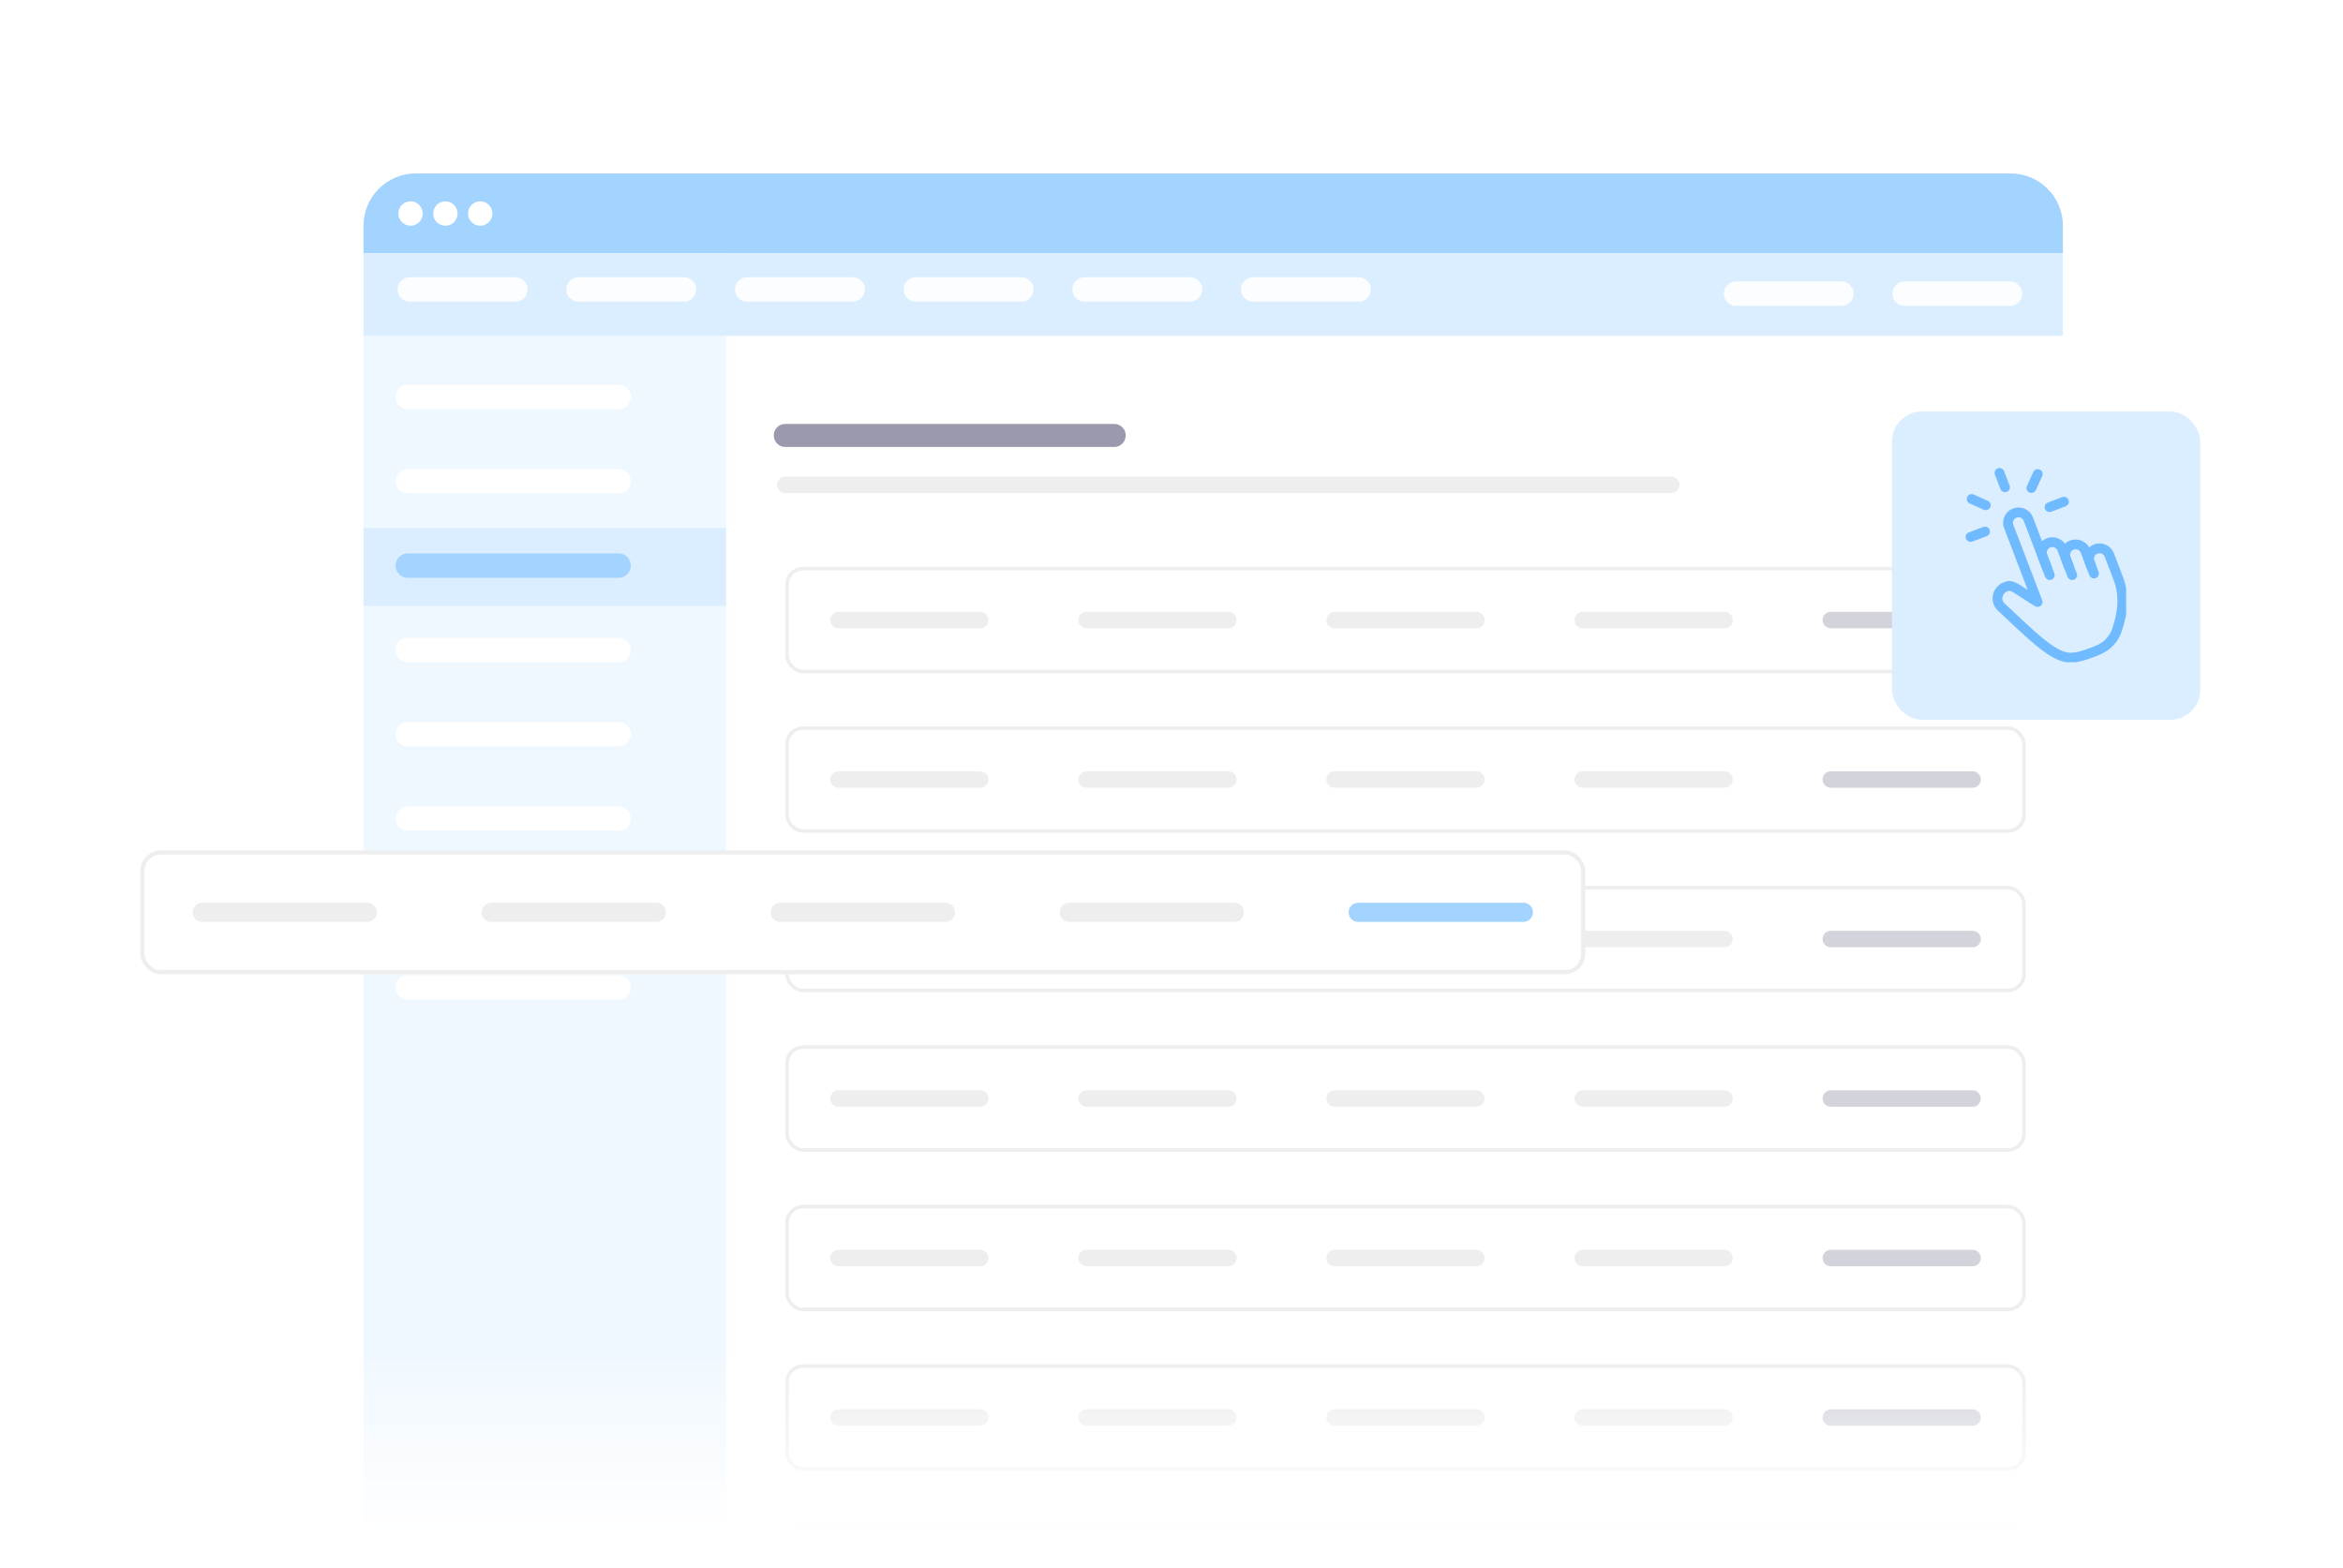 <svg width="384" height="257" viewBox="0 0 384 257" fill="none" xmlns="http://www.w3.org/2000/svg"><defs><symbol id="content" viewBox="0 0 384 257" preserveAspectRatio="xMidYMid meet"><g id="NoColourRemove" clip-path="url(#a)"><g filter="url(#b)"><g clip-path="url(#c)"><path d="M59.574 35.566C59.574 30.835 63.409 27 68.14 27H329.531C334.262 27 338.097 30.835 338.097 35.566V40.135H59.574V35.566Z" fill="#A3D3FF"/><circle cx="67.284" cy="33.568" r="1.999" fill="white"/><circle cx="72.995" cy="33.568" r="1.999" fill="white"/><circle cx="78.706" cy="33.568" r="1.999" fill="white"/><g clip-path="url(#d)"><rect width="278.523" height="249.942" transform="translate(59.574 40.135)" fill="white"/><rect x="59.23" y="37.711" width="59.778" height="280.23" fill="#F0F8FF"/><rect x="59.574" y="85.099" width="59.432" height="12.785" fill="#DBEEFF"/><rect x="59.23" y="40.13" width="278.848" height="13.476" fill="#DBEEFF"/><path d="M67.176 46.005H84.453" stroke="white" stroke-opacity="0.9" stroke-width="3.998" stroke-linecap="round"/><path d="M94.82 46.005H112.097" stroke="white" stroke-opacity="0.9" stroke-width="3.998" stroke-linecap="round"/><path d="M122.461 46.005H139.738" stroke="white" stroke-opacity="0.9" stroke-width="3.998" stroke-linecap="round"/><path d="M150.105 46.005H167.382" stroke="white" stroke-opacity="0.9" stroke-width="3.998" stroke-linecap="round"/><path d="M177.746 46.005H195.023" stroke="white" stroke-opacity="0.9" stroke-width="3.998" stroke-linecap="round"/><path d="M205.391 46.005H222.667" stroke="white" stroke-opacity="0.9" stroke-width="3.998" stroke-linecap="round"/><path d="M284.52 46.695H301.796" stroke="white" stroke-opacity="0.9" stroke-width="3.998" stroke-linecap="round"/><path d="M312.164 46.695H329.441" stroke="white" stroke-opacity="0.9" stroke-width="3.998" stroke-linecap="round"/><path d="M66.832 63.627H101.386" stroke="white" stroke-width="3.998" stroke-linecap="round"/><path d="M66.832 77.448H101.386" stroke="white" stroke-width="3.998" stroke-linecap="round"/><path d="M66.832 91.269H101.386" stroke="#A3D3FF" stroke-width="3.998" stroke-linecap="round"/><path d="M66.832 105.092H101.386" stroke="white" stroke-width="3.998" stroke-linecap="round"/><path d="M66.832 118.913H101.386" stroke="white" stroke-width="3.998" stroke-linecap="round"/><path d="M66.832 132.734H101.386" stroke="white" stroke-width="3.998" stroke-linecap="round"/><path d="M66.832 146.556H101.386" stroke="white" stroke-width="3.998" stroke-linecap="round"/><path d="M66.832 160.377H101.386" stroke="white" stroke-width="3.998" stroke-linecap="round"/><path d="M128.699 69.936H182.609" stroke="#9B99AE" stroke-width="3.774" stroke-linecap="round"/><path d="M128.699 78.022H273.915" stroke="#EEEEEE" stroke-width="2.696" stroke-linecap="round"/><rect x="128.99" y="91.766" width="202.721" height="16.845" rx="2.614" stroke="#EEEEEE" stroke-width="0.581"/><path d="M137.414 100.188H160.649" stroke="#EEEEEE" stroke-width="2.696" stroke-linecap="round"/><path d="M178.074 100.188H201.309" stroke="#EEEEEE" stroke-width="2.696" stroke-linecap="round"/><path d="M218.734 100.188H241.969" stroke="#EEEEEE" stroke-width="2.696" stroke-linecap="round"/><path d="M259.395 100.188H282.629" stroke="#EEEEEE" stroke-width="2.696" stroke-linecap="round"/><path d="M300.055 100.188H323.289" stroke="#D2D3DB" stroke-width="2.696" stroke-linecap="round"/><rect x="128.99" y="117.905" width="202.721" height="16.845" rx="2.614" stroke="#EEEEEE" stroke-width="0.581"/><path d="M137.414 126.327H160.649" stroke="#EEEEEE" stroke-width="2.696" stroke-linecap="round"/><path d="M178.074 126.327H201.309" stroke="#EEEEEE" stroke-width="2.696" stroke-linecap="round"/><path d="M218.734 126.327H241.969" stroke="#EEEEEE" stroke-width="2.696" stroke-linecap="round"/><path d="M259.395 126.327H282.629" stroke="#EEEEEE" stroke-width="2.696" stroke-linecap="round"/><path d="M300.055 126.327H323.289" stroke="#D2D3DB" stroke-width="2.696" stroke-linecap="round"/><rect x="128.99" y="144.043" width="202.721" height="16.845" rx="2.614" stroke="#EEEEEE" stroke-width="0.581"/><path d="M137.414 152.466H160.649" stroke="#EEEEEE" stroke-width="2.696" stroke-linecap="round"/><path d="M178.074 152.466H201.309" stroke="#EEEEEE" stroke-width="2.696" stroke-linecap="round"/><path d="M218.734 152.466H241.969" stroke="#EEEEEE" stroke-width="2.696" stroke-linecap="round"/><path d="M259.395 152.466H282.629" stroke="#EEEEEE" stroke-width="2.696" stroke-linecap="round"/><path d="M300.055 152.466H323.289" stroke="#D2D3DB" stroke-width="2.696" stroke-linecap="round"/><rect x="128.99" y="170.182" width="202.721" height="16.845" rx="2.614" stroke="#EEEEEE" stroke-width="0.581"/><path d="M137.414 178.604H160.649" stroke="#EEEEEE" stroke-width="2.696" stroke-linecap="round"/><path d="M178.074 178.604H201.309" stroke="#EEEEEE" stroke-width="2.696" stroke-linecap="round"/><path d="M218.734 178.604H241.969" stroke="#EEEEEE" stroke-width="2.696" stroke-linecap="round"/><path d="M259.395 178.604H282.629" stroke="#EEEEEE" stroke-width="2.696" stroke-linecap="round"/><path d="M300.055 178.604H323.289" stroke="#D2D3DB" stroke-width="2.696" stroke-linecap="round"/><rect x="128.99" y="196.321" width="202.721" height="16.845" rx="2.614" stroke="#EEEEEE" stroke-width="0.581"/><path d="M137.414 204.743H160.649" stroke="#EEEEEE" stroke-width="2.696" stroke-linecap="round"/><path d="M178.074 204.743H201.309" stroke="#EEEEEE" stroke-width="2.696" stroke-linecap="round"/><path d="M218.734 204.743H241.969" stroke="#EEEEEE" stroke-width="2.696" stroke-linecap="round"/><path d="M259.395 204.743H282.629" stroke="#EEEEEE" stroke-width="2.696" stroke-linecap="round"/><path d="M300.055 204.743H323.289" stroke="#D2D3DB" stroke-width="2.696" stroke-linecap="round"/><rect x="128.99" y="222.459" width="202.721" height="16.845" rx="2.614" stroke="#EEEEEE" stroke-width="0.581"/><path d="M137.414 230.882H160.649" stroke="#EEEEEE" stroke-width="2.696" stroke-linecap="round"/><path d="M178.074 230.882H201.309" stroke="#EEEEEE" stroke-width="2.696" stroke-linecap="round"/><path d="M218.734 230.882H241.969" stroke="#EEEEEE" stroke-width="2.696" stroke-linecap="round"/><path d="M259.395 230.882H282.629" stroke="#EEEEEE" stroke-width="2.696" stroke-linecap="round"/><path d="M300.055 230.882H323.289" stroke="#D2D3DB" stroke-width="2.696" stroke-linecap="round"/><rect x="128.99" y="248.599" width="202.721" height="16.845" rx="2.614" stroke="#EEEEEE" stroke-width="0.581"/><path d="M137.414 257.021H160.649" stroke="#EEEEEE" stroke-width="2.696" stroke-linecap="round"/><path d="M178.074 257.021H201.309" stroke="#EEEEEE" stroke-width="2.696" stroke-linecap="round"/><path d="M218.734 257.021H241.969" stroke="#EEEEEE" stroke-width="2.696" stroke-linecap="round"/><path d="M259.395 257.021H282.629" stroke="#EEEEEE" stroke-width="2.696" stroke-linecap="round"/><path d="M300.055 257.021H323.289" stroke="#D2D3DB" stroke-width="2.696" stroke-linecap="round"/></g></g></g><rect x="310.078" y="67.439" width="50.527" height="50.527" rx="4.903" fill="#DBEEFF"/><g clip-path="url(#e)"><path d="M322.963 88.807C322.637 88.807 322.331 88.61 322.209 88.29C322.051 87.876 322.26 87.414 322.676 87.256L325.039 86.363C325.455 86.206 325.92 86.414 326.079 86.827C326.237 87.241 326.028 87.704 325.612 87.861L323.249 88.754C323.155 88.79 323.058 88.807 322.963 88.807V88.807Z" fill="#70BAFF"/><path d="M325.452 83.61C325.341 83.61 325.229 83.587 325.122 83.539L322.816 82.51C322.41 82.328 322.228 81.854 322.411 81.45C322.593 81.046 323.07 80.866 323.477 81.047L325.782 82.077C326.189 82.258 326.37 82.733 326.188 83.136C326.053 83.434 325.759 83.61 325.452 83.61Z" fill="#70BAFF"/><path d="M328.603 80.656C328.278 80.656 327.972 80.459 327.85 80.139L326.951 77.79C326.793 77.376 327.002 76.913 327.418 76.756C327.835 76.598 328.3 76.806 328.458 77.22L329.356 79.569C329.515 79.983 329.305 80.446 328.89 80.603C328.795 80.639 328.699 80.655 328.603 80.655V80.656Z" fill="#70BAFF"/><path d="M332.931 80.783C332.821 80.783 332.708 80.76 332.601 80.712C332.195 80.531 332.014 80.057 332.196 79.653L333.232 77.36C333.414 76.956 333.891 76.776 334.297 76.957C334.704 77.139 334.885 77.613 334.703 78.017L333.667 80.309C333.533 80.607 333.239 80.783 332.931 80.783Z" fill="#70BAFF"/><path d="M335.904 83.915C335.579 83.915 335.273 83.718 335.151 83.398C334.992 82.984 335.201 82.521 335.617 82.364L337.98 81.471C338.396 81.313 338.862 81.521 339.02 81.935C339.178 82.349 338.969 82.811 338.553 82.969L336.19 83.862C336.096 83.898 335.999 83.914 335.904 83.914V83.915Z" fill="#70BAFF"/><path d="M339.613 95.059C339.288 95.059 338.982 94.862 338.86 94.542L337.214 90.238C337.035 89.771 336.508 89.536 336.039 89.713C335.811 89.799 335.631 89.968 335.532 90.189C335.432 90.409 335.425 90.656 335.511 90.882L336.31 92.97C336.468 93.384 336.259 93.847 335.843 94.004C335.427 94.161 334.961 93.953 334.803 93.54L334.005 91.451C333.51 90.158 334.166 88.707 335.466 88.215C336.767 87.723 338.227 88.375 338.722 89.668L340.368 93.972C340.526 94.386 340.317 94.849 339.901 95.006C339.806 95.042 339.71 95.059 339.614 95.059L339.613 95.059Z" fill="#70BAFF"/><path d="M342.794 93.762C342.469 93.762 342.163 93.565 342.04 93.245L341.031 90.605C340.852 90.139 340.325 89.903 339.855 90.08C339.386 90.258 339.149 90.782 339.328 91.249L339.834 92.574C339.993 92.988 339.783 93.45 339.367 93.608C338.952 93.765 338.486 93.557 338.328 93.144L337.821 91.819C337.327 90.525 337.982 89.074 339.283 88.582C340.583 88.09 342.044 88.742 342.538 90.035L343.548 92.674C343.706 93.088 343.497 93.551 343.081 93.709C342.986 93.744 342.89 93.761 342.794 93.761L342.794 93.762Z" fill="#70BAFF"/><path d="M339.341 108.588C338.03 108.588 336.626 107.99 334.851 106.687C333.19 105.467 331.327 103.716 329.168 101.689C328.605 101.16 328.024 100.613 327.418 100.049C326.463 99.162 326.286 97.702 326.997 96.58C327.663 95.531 329.107 94.835 330.374 95.486C330.97 95.792 331.631 96.224 332.331 96.687L328.464 86.573C327.97 85.279 328.625 83.828 329.925 83.336C331.226 82.844 332.686 83.496 333.181 84.789L336.691 93.969C336.849 94.383 336.64 94.845 336.224 95.003C335.808 95.16 335.343 94.952 335.184 94.539L331.674 85.359C331.496 84.892 330.969 84.657 330.499 84.834C330.029 85.012 329.792 85.536 329.971 86.002L334.702 98.376C334.823 98.692 334.731 99.05 334.473 99.269C334.215 99.489 333.845 99.525 333.55 99.357C332.898 98.988 332.227 98.543 331.578 98.114C330.865 97.642 330.191 97.195 329.634 96.909C329.21 96.691 328.634 97.005 328.362 97.435C328.062 97.907 328.128 98.514 328.52 98.878C329.128 99.444 329.712 99.992 330.276 100.523C334.386 104.384 337.357 107.174 339.581 106.974C340.093 106.927 340.796 106.864 342.717 106.138C343.07 106.004 343.423 105.858 343.764 105.702C344.887 105.192 345.765 104.224 346.173 103.048C347.224 100.011 347.308 97.416 346.429 95.117L344.95 91.249C344.771 90.782 344.244 90.547 343.774 90.724C343.305 90.902 343.068 91.426 343.247 91.893L343.944 93.717C344.103 94.131 343.894 94.594 343.478 94.751C343.062 94.908 342.596 94.7 342.438 94.287L341.74 92.463C341.246 91.169 341.902 89.718 343.202 89.226C344.502 88.734 345.963 89.386 346.457 90.679L347.936 94.547C348.955 97.21 348.877 100.162 347.698 103.569C347.148 105.158 345.958 106.467 344.435 107.159C344.062 107.329 343.677 107.489 343.291 107.635C341.327 108.378 340.453 108.504 339.727 108.57C339.6 108.581 339.471 108.587 339.342 108.587L339.341 108.588Z" fill="#70BAFF"/></g><rect x="23.338" y="139.704" width="236.144" height="19.622" rx="3.045" fill="white"/><rect x="23.338" y="139.704" width="236.144" height="19.622" rx="3.045" stroke="#EEEEEE" stroke-width="0.677"/><path d="M33.148 149.515H60.214" stroke="#EEEEEE" stroke-width="3.14" stroke-linecap="round"/><path d="M80.512 149.515H107.577" stroke="#EEEEEE" stroke-width="3.14" stroke-linecap="round"/><path d="M127.879 149.515H154.944" stroke="#EEEEEE" stroke-width="3.14" stroke-linecap="round"/><path d="M175.242 149.515H202.307" stroke="#EEEEEE" stroke-width="3.14" stroke-linecap="round"/><path d="M222.605 149.515H249.671" stroke="#A3D3FF" stroke-width="3.14" stroke-linecap="round"/><rect width="384" height="35.392" transform="translate(0 222)" fill="url(#f)"/></g><defs><filter id="b" x="53.874" y="22.727" width="289.924" height="278.155" filterUnits="userSpaceOnUse" color-interpolation-filters="sRGB"><feFlood flood-opacity="0" result="BackgroundImageFix"/><feColorMatrix in="SourceAlpha" type="matrix" values="0 0 0 0 0 0 0 0 0 0 0 0 0 0 0 0 0 0 127 0" result="hardAlpha"/><feOffset dy="1.428"/><feGaussianBlur stdDeviation="2.85"/><feComposite in2="hardAlpha" operator="out"/><feColorMatrix type="matrix" values="0 0 0 0 0 0 0 0 0 0 0 0 0 0 0 0 0 0 0.1 0"/><feBlend mode="normal" in2="BackgroundImageFix" result="effect1_dropShadow_877_18290"/><feBlend mode="normal" in="SourceGraphic" in2="effect1_dropShadow_877_18290" result="shape"/></filter><linearGradient id="f" x1="192" y1="35.392" x2="192" y2="0" gradientUnits="userSpaceOnUse"><stop offset="0.165" stop-color="white"/><stop offset="1" stop-color="white" stop-opacity="0"/></linearGradient><clipPath id="a"><rect width="384" height="257" fill="white"/></clipPath><clipPath id="c"><path d="M59.574 27H338.097V285.188C338.097 289.919 334.262 293.754 329.531 293.754H68.14C63.409 293.754 59.574 289.919 59.574 285.188V27Z" fill="white"/></clipPath><clipPath id="d"><rect width="278.523" height="249.942" fill="white" transform="translate(59.574 40.135)"/></clipPath><clipPath id="e"><rect width="26.298" height="31.836" fill="white" transform="translate(322.156 76.703)"/></clipPath></defs></symbol></defs><use href="#content"/></svg>